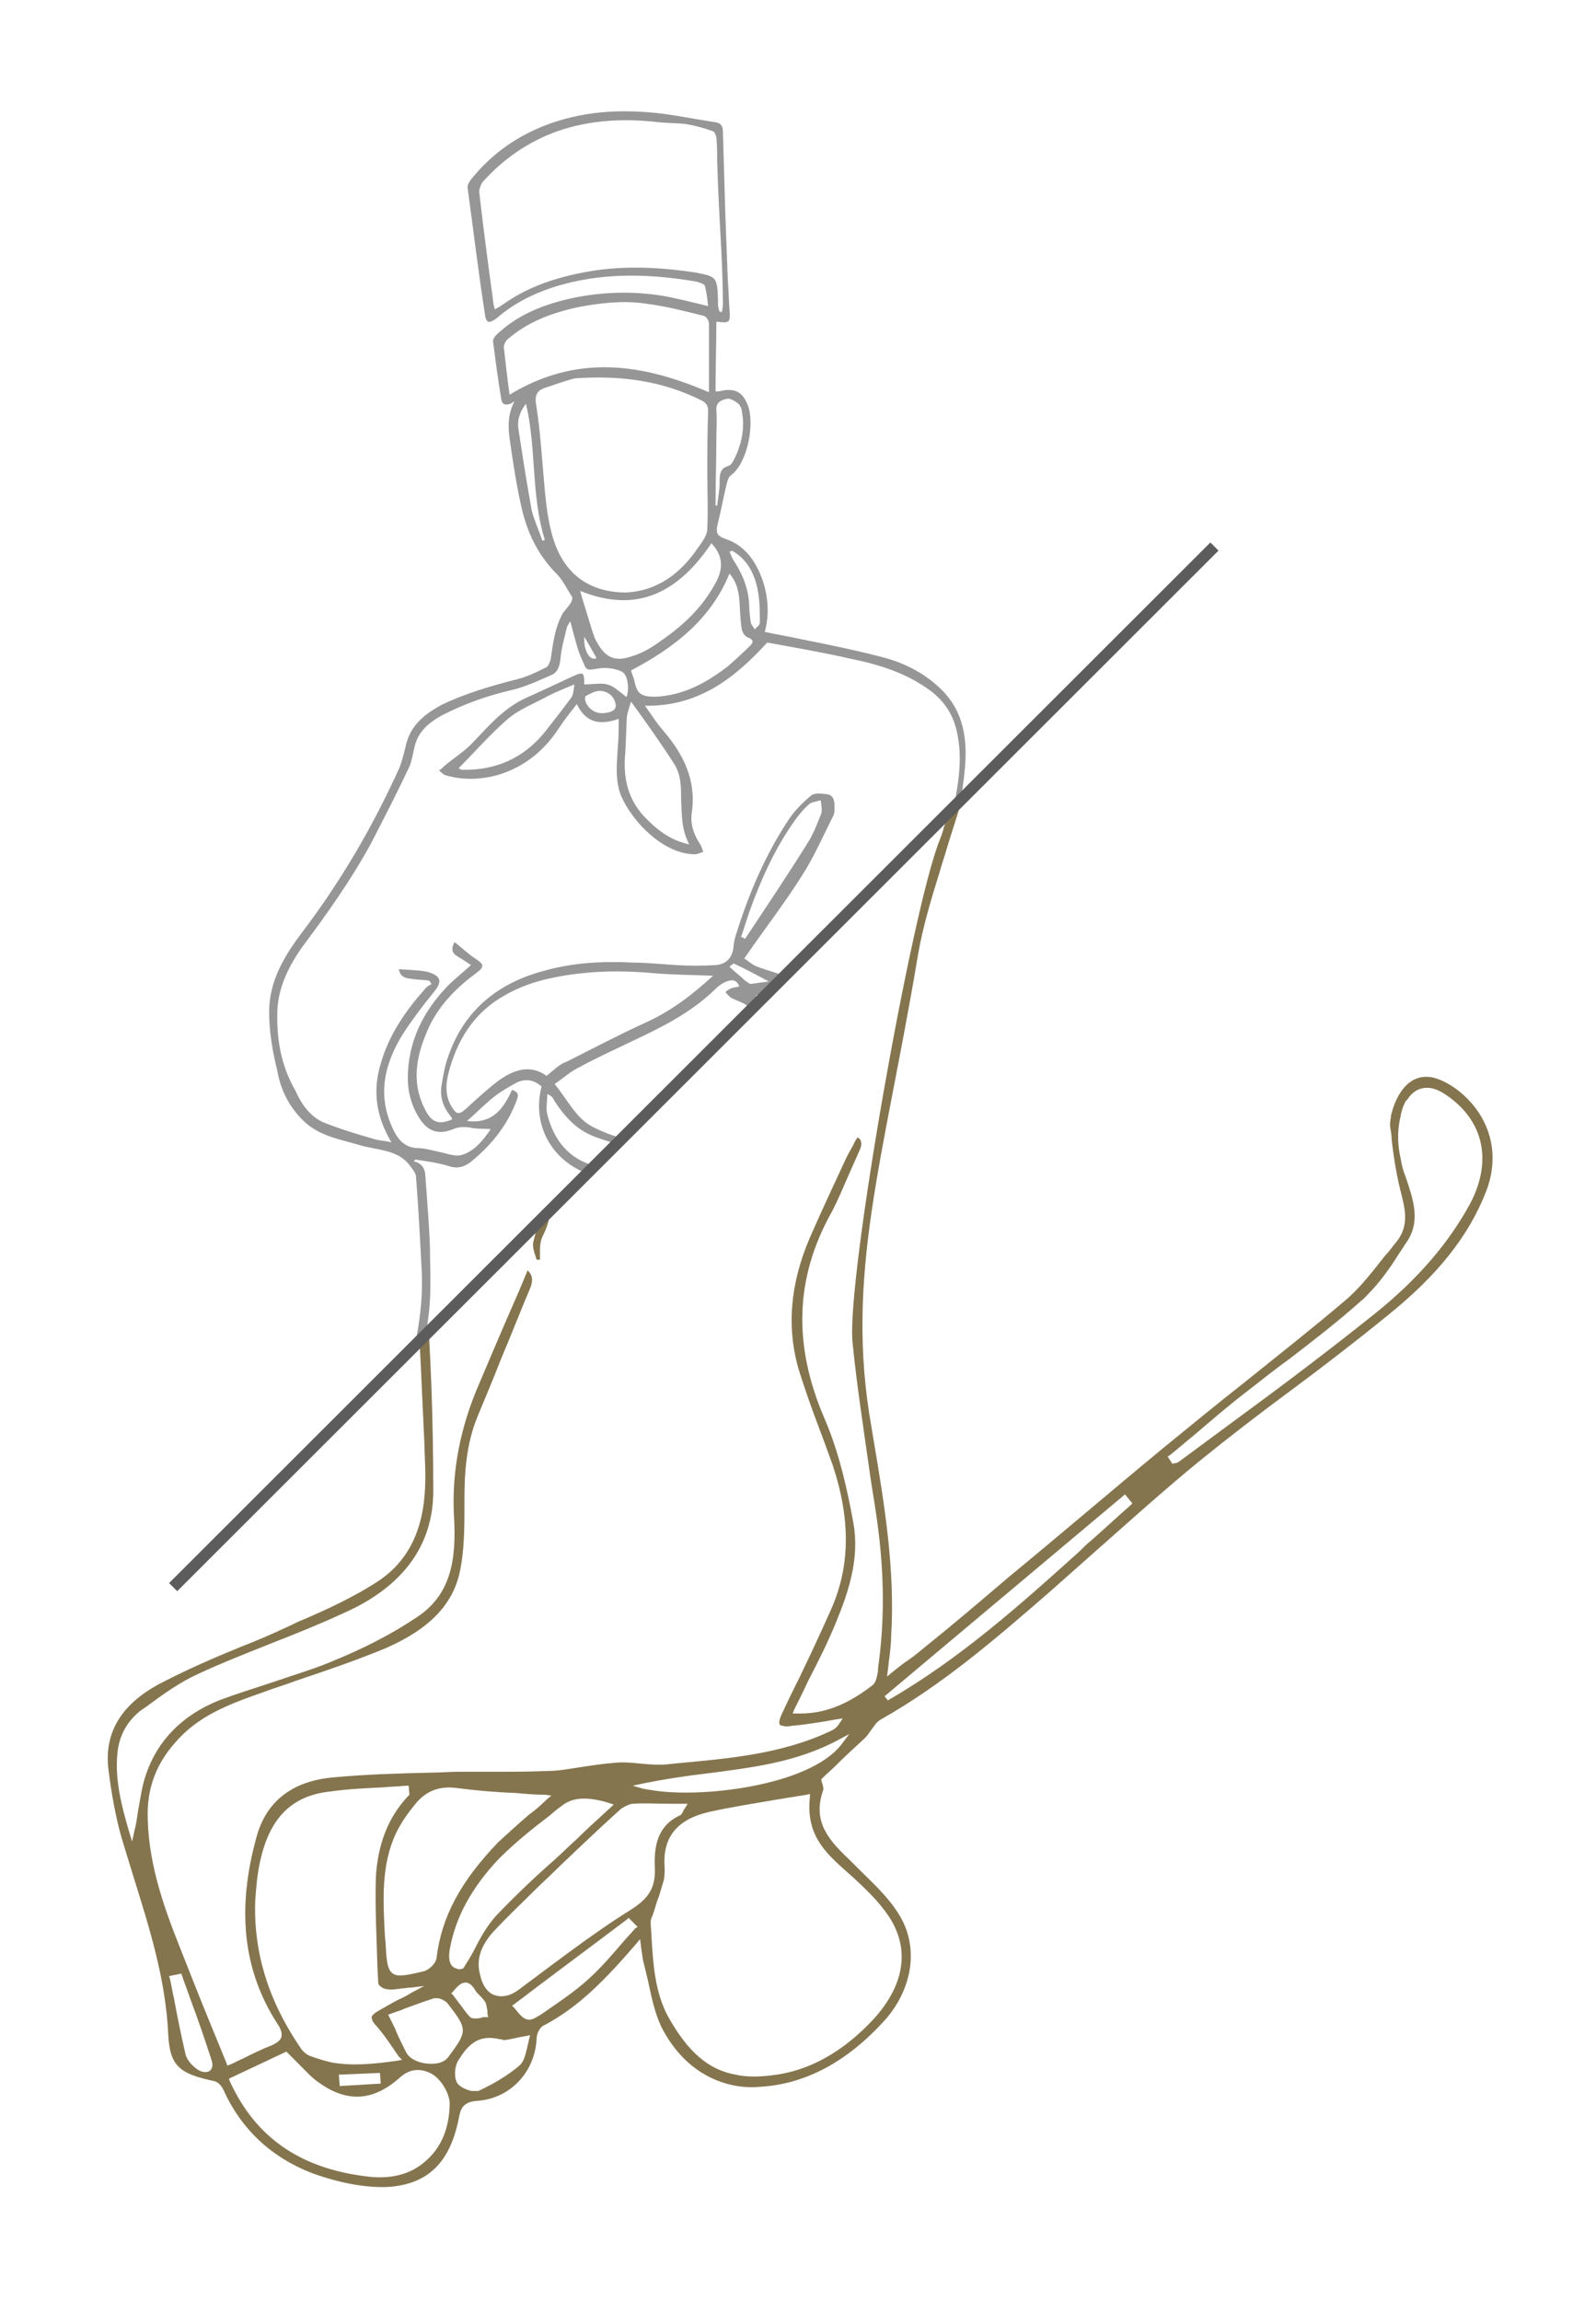 <?xml version="1.0" encoding="utf-8"?>
<!-- Generator: Adobe Illustrator 24.3.0, SVG Export Plug-In . SVG Version: 6.00 Build 0)  -->
<svg version="1.1" id="Layer_1" xmlns="http://www.w3.org/2000/svg" xmlns:xlink="http://www.w3.org/1999/xlink" x="0px" y="0px"
	 viewBox="0 0 194.5 280.4" style="enable-background:new 0 0 194.5 280.4;" xml:space="preserve">
<style type="text/css">
	.st0{clip-path:url(#SVGID_2_);}
	.st1{fill-rule:evenodd;clip-rule:evenodd;fill:#969696;}
	.st2{clip-path:url(#SVGID_4_);}
	.st3{fill:#85754E;}
	.st4{fill:none;stroke:#5C5C5C;stroke-width:1.401;stroke-miterlimit:10;}
</style>
<g>
	<g>
		<defs>
			<polygon id="SVGID_1_" points="21.7,193.4 134.5,80 134.5,-22.1 8.3,-22.1 			"/>
		</defs>
		<clipPath id="SVGID_2_">
			<use xlink:href="#SVGID_1_"  style="overflow:visible;"/>
		</clipPath>
		<g class="st0">
			<path class="st1" d="M36.9,136.5c1.9,1.9,4.4,2.3,6.8,3c2.2,0.7,4.8,0.5,6.3,2.6c0.3,0.4,0.7,0.9,0.7,1.3
				c0.3,3.9,0.5,7.7,0.7,11.6c0.2,4.5-0.7,8.8-1.8,13c-0.9,3.1-2,6.2-3,9.2c-0.1,0.4-0.2,0.8-0.4,1.4c2.3,0.6,4.4,1.2,6.6,1.7
				c3.3,0.7,6.5,1.4,9.8,1.9c1.7,0.3,3.5,0.6,5.2,0.5c4.6-0.2,9.1-0.4,13.7-0.9c8.5-0.8,16.9-2.2,24.8-5.5c0.2-0.1,0.7-0.1,0.8,0
				c0.6,1.2,1.1,2.5,1.6,3.8c-5.3,1.1-10.3,2.3-15.3,3.2c-4.6,0.9-9.2,1.5-13.8,2.2c-6.7,1-13.3,0.9-19.9-0.1
				c-1.8-0.3-2-0.1-2.1,1.5c-0.1,0.8-0.1,1.6-0.2,2.4c0.4,0,0.7-0.1,1.1-0.1c0-0.9,0.1-1.8,0.3-2.8c0.4,0,0.7,0.1,1,0.1
				c2.6,0.3,5.1,0.8,7.7,0.8c1.9,0,3.8-0.1,5.7-0.2c6.2-0.9,12.4-1.7,18.6-2.6c1.6-0.2,3.1-0.5,4.6-0.7c2.6-0.5,5.3-1.1,7.9-1.6
				c1.6-0.3,3.2-0.6,5-0.9c0,0.2,0.1,0.3,0.1,0.5c0.4-0.1,0.7-0.1,1-0.2c0-0.2-0.1-0.4-0.1-0.6c0.1,0,0.3-0.1,0.4-0.1
				c1,0,1.2-0.5,1.2-1.5c-0.2-2.7-0.3-5.5-0.5-8.2c-0.7-11-2.6-21.7-6-32.2c-0.2-0.5-0.4-0.9-1-0.7c-1.9,0.6-3.8,1.2-5.8,1.7
				c-2.6,0.8-5.2,1.8-7.8,2.4c-3.7,0.8-7.4,0.8-11.2,0.6c-2.3-0.2-4.7-0.4-7-0.9c-3.2-0.8-5.1-3.1-5.9-6.3c-0.2-0.7,0-1.6,0-2.5
				c0.3,0.2,0.4,0.2,0.5,0.3c0.2,0.2,0.3,0.4,0.4,0.6c1.3,2,2.8,3.6,5.1,4.4c4.2,1.5,8.5,2.3,12.9,2.4c2.8,0.1,5.5-0.3,8-1.6
				c1.5-0.8,2.8-1.8,4.3-2.6c2.4-1.3,4.4-1.5,6.7,0.3c1.8,1.3,1.8,1.4,3.4-0.2c2.6-2.5,4.5-5.4,5.4-8.9c0.6-2.2,0.3-4.4,0.1-6.6
				c-0.1-1.4,0.3-2.7,1-3.9c1.5-2.3,2.2-4.9,2.2-7.6c0-1.9,0-3.9-0.1-5.8c-0.2-3.6,0.7-7,1-10.6c0.3-3.5-0.2-6.8-2.8-9.4
				c-2-2-4.5-3.3-7.2-4c-3.4-0.9-6.9-1.6-10.4-2.3c-1.3-0.3-2.7-0.5-4-0.8c0.6-2.2,0.4-4.4-0.3-6.4c-0.8-2.2-2.1-4.1-4.4-4.9
				c-1.2-0.4-1.3-0.8-1-2c0.4-1.6,0.7-3.3,1.1-4.9c0.1-0.3,0.2-0.7,0.5-0.9c2.1-1.6,2.9-6.5,2-8.6c-0.6-1.5-1.5-2-3.1-1.7
				c-0.3,0.1-0.5,0.1-0.8,0.1c0-2.9,0.1-5.7,0.1-8.5c1.7,0.2,1.7,0.1,1.6-1.5c-0.1-1.2-0.1-2.4-0.2-3.5c-0.1-2.6-0.2-5.2-0.3-7.9
				c-0.1-3.4-0.2-6.8-0.3-10.2c0-0.7-0.2-1.1-0.9-1.2c-2-0.3-4-0.7-6.1-1c-4.7-0.6-9.3-0.5-13.9,1.1c-4,1.4-7.3,3.7-9.9,7
				c-0.2,0.3-0.4,0.7-0.3,1c0.7,5.1,1.3,10.2,2.1,15.3c0,0.3,0.2,0.9,0.4,0.9c0.3,0.1,0.7-0.2,1-0.4c2.4-2.1,5.3-3.4,8.3-4.2
				c5.3-1.4,10.6-1.2,16-0.3c0.4,0.1,1,0.3,1.1,0.5c0.2,0.8,0.3,1.6,0.4,2.5c-2.1-0.5-4-1-5.8-1.3c-4.1-0.6-8.2-0.4-12.3,0.7
				c-2.9,0.8-5.5,2-7.7,4.1c-0.2,0.2-0.5,0.6-0.4,0.9c0.3,2.3,0.6,4.7,1,7c0.1,0.6,0.5,0.7,1.1,0.5c0.2-0.1,0.3-0.2,0.5-0.3
				c-0.8,1.5-0.8,3-0.6,4.5c0.4,2.8,0.8,5.5,1.4,8.2c0.7,3.2,2,6,4.4,8.4c0.7,0.7,1.2,1.8,1.8,2.7c0.1,0.2,0,0.5-0.1,0.7
				c-0.3,0.5-0.7,0.9-1,1.3c-1,1.8-1.2,3.7-1.5,5.7c-0.1,0.3-0.3,0.8-0.5,0.9c-1.2,0.6-2.4,1.2-3.7,1.5c-3.1,0.8-6.2,1.7-9.1,3.1
				c-2.2,1.2-3.9,2.6-4.4,5.2c-0.2,0.8-0.4,1.6-0.7,2.4c-3.2,7.1-7.1,13.8-11.8,20c-2.2,2.9-4.1,6-4.1,9.8c0,2.4,0.4,4.8,1,7.2
				C34.2,132.8,35.2,134.8,36.9,136.5z M84.7,33.2c-4.7-0.7-9.4-0.9-14.1,0.1c-3.4,0.7-6.5,1.8-9.3,3.8c-0.3,0.2-0.6,0.4-1,0.6
				c-0.1-0.4-0.2-0.7-0.2-1c-0.6-4.4-1.2-8.9-1.7-13.3c0-0.4,0.2-0.9,0.4-1.2c2.5-2.8,5.5-4.9,9.1-6.2c4-1.4,8.2-1.6,12.4-1.1
				c1.1,0.1,2.2,0.1,3.2,0.2c1.2,0.2,2.3,0.5,3.4,0.9c0.2,0.1,0.3,0.4,0.4,0.7c0.1,1,0.1,1.9,0.1,2.9c0.1,3.6,0.3,7.2,0.5,10.8
				c0.1,2.2,0.2,4.5,0.2,6.7c0,0.3-0.1,0.6-0.1,0.9c-0.1,0-0.2,0-0.3,0c-0.1-0.3-0.2-0.6-0.2-0.9c0-0.2,0-0.4,0-0.6
				C87.4,33.7,87.3,33.7,84.7,33.2z M72.8,143.4c2.4,0.6,4.9,0.9,7.4,0.8c3.1-0.2,6.3,0,9.5-0.3c3.4-0.3,6.5-1.6,9.7-2.8
				c1.4-0.5,2.8-0.8,4.2-1.3c0.7-0.3,1,0.1,1.1,0.7c0.7,2.5,1.5,4.9,2.1,7.5c2.1,8.5,3.4,17.1,3.7,25.8c0.1,1.8,0.2,3.6,0.3,5.4
				c0,0.3-0.3,0.6-0.5,1c-0.3-0.3-0.6-0.5-0.8-0.8c-0.6-1.2-1.1-2.5-1.6-3.7c-0.2-0.6-0.6-0.6-1.2-0.4c-3.2,1.1-6.3,2.4-9.5,3.2
				c-5.1,1.3-10.3,2.3-15.6,2.6c-2.6,0.2-5.2,0.3-7.8,0.6c-4.1,0.4-8.1,0.3-12.2-0.5c-3.9-0.8-7.8-1.5-11.7-2.3
				c-0.8-0.2-1.5-0.5-2.5-0.9c0.4-1.1,0.8-2.2,1.2-3.2c1.8-4.6,3-9.4,3.6-14.3c0.4-2.8,0.2-5.7,0.2-8.5c-0.1-2.6-0.3-5.2-0.5-7.8
				c-0.1-1.1,0.1-2.3-1.5-2.7c0.1-0.1,0.2-0.1,0.2-0.2c1.4,0.2,2.8,0.4,4.1,0.8c1.2,0.4,2.1,0,2.9-0.7c2.4-2,4.3-4.4,5.4-7.4
				c0.2-0.6,0.2-0.9-0.6-1.2c-1,2.2-2.3,4.2-5.5,3.8c1.3-1.1,2.3-2.2,3.5-3.1c0.8-0.6,1.7-1.1,2.6-1.6c1.1-0.5,2.1-0.3,3,0.5
				C64.7,137.4,67.6,142.1,72.8,143.4z M66.6,131.1c-2.2-1.6-4.4-0.5-6,0.7c-1.3,1-2.6,2.2-3.8,3.3c-0.9,0.8-1.2,0.7-1.8-0.3
				c-0.7-1.2-0.7-2.5-0.4-3.8c1-4.1,3.1-7.6,6.9-9.7c1.7-1,3.7-1.7,5.6-2.1c4.2-0.9,8.4-1,12.7-0.6c2.4,0.2,4.8,0.2,7.1,0.3
				c-2.5,2.3-5.1,4.3-8.2,5.7c-3.3,1.5-6.5,3.2-9.7,4.8C68.1,129.7,67.4,130.5,66.6,131.1z M89.2,67.1c1.8,1,2.7,2.7,3.1,4.6
				c0.3,1.4,0.3,2.8,0.3,4.2c0,0.3-0.4,0.5-0.6,0.8c-0.2-0.3-0.4-0.5-0.5-0.8c-0.1-0.7-0.2-1.5-0.2-2.2c-0.1-1.9-0.7-3.5-1.7-5.1
				c-0.3-0.4-0.5-0.9-0.7-1.4C89,67.2,89.1,67.2,89.2,67.1z M88.9,69.9c0.8,0.9,1.1,2,1.2,3.2c0.1,1.2,0.1,2.4,0.3,3.6
				c0.1,0.4,0.4,0.9,0.8,1c0.7,0.3,0.6,0.6,0.2,1c-0.9,0.9-1.8,1.7-2.7,2.5c-2.1,1.6-4.4,3-7.1,3.5c-0.6,0.1-1.2,0.2-1.8,0.2
				c-1.7,0-2.2-0.4-2.5-2c-0.1-0.4-0.3-0.8-0.4-1.2C82.2,78.9,86.6,75.5,88.9,69.9z M84,102.9c-2.2-0.5-3.7-1.6-5.1-3
				c-2.4-2.3-3-5.1-2.7-8.2c0.1-1.5,0.1-2.9,0.2-4.4c0.1-0.6,0.3-1.1,0.5-1.8c1.9,2.6,3.6,5,5.2,7.5c0.9,1.3,0.9,2.9,0.9,4.3
				C83.1,99.2,83,101,84,102.9z M71.6,75c-0.3-1-0.6-1.9-0.9-3c7.1,2.9,12.1,0,16-5.8c1.6,1.7,1.4,3.4,0.3,5.2c-1.7,3-4.1,5.1-6.9,7
				c-1,0.7-2.1,1.3-3.2,1.6c-2.3,0.8-3.4-0.2-4.4-2.2C72.2,77,71.9,76,71.6,75z M72.7,80.2c-0.8,0.4-1.6-0.9-1.5-2.6
				C71.7,78.4,72.2,79.3,72.7,80.2z M88.6,48.6c0.4-0.1,1,0.3,1.4,0.6c0.2,0.2,0.4,0.6,0.4,0.9c0.4,2,0,4-0.9,5.8
				c-0.2,0.4-0.4,0.8-0.8,0.9c-1,0.3-1,1.1-1,2c0,0.9-0.2,1.9-0.3,2.8c-0.1,0-0.1,0-0.2,0c0-2.7,0.1-5.5,0.1-8.2
				c0-1.1,0.1-2.3,0-3.4C87.2,49,88,48.7,88.6,48.6z M62.1,48.1c-0.3-2.2-0.5-4-0.7-5.8c0-0.3,0.2-0.7,0.4-0.9
				c2.5-2.2,5.5-3.3,8.8-4c2.7-0.5,5.4-0.8,8.1-0.4c2.4,0.3,4.7,0.9,7.1,1.5c0.3,0.1,0.6,0.6,0.6,0.9c0,2.8,0,5.5,0,8.4
				C78.3,44.3,70.3,43.1,62.1,48.1z M66.4,65.8l-0.3,0.1c-0.4-1.2-1-2.5-1.3-3.7c-0.6-3.3-1.1-6.5-1.6-9.8c-0.2-1.1,0.1-2.2,0.9-3.2
				C65.4,54.7,64.7,60.4,66.4,65.8z M67.5,65.9c-1-3.1-1.1-6.4-1.4-9.6c-0.2-2.4-0.4-4.8-0.8-7.2c-0.1-1,0.2-1.5,1-1.8
				c1.5-0.5,2.9-1,3.8-1.2c5.9-0.4,10.8,0.4,15.4,2.7c0.6,0.3,0.8,0.7,0.8,1.3c-0.1,2.5-0.1,5-0.1,7.5c0,2.3,0.1,4.5,0,6.8
				c0,0.8-0.6,1.6-1.1,2.3c-2.1,3.1-4.9,5.3-8.8,5.5C72,72.2,68.9,70.1,67.5,65.9z M33.8,123.2c0.1-2.9,1.4-5.5,3.1-7.9
				c3-4,5.9-8.1,8.3-12.5c1.6-3.1,3.2-6.2,4.7-9.4c0.3-0.7,0.4-1.5,0.6-2.3c0.4-1.9,1.7-3,3.3-3.9c2.7-1.4,5.5-2.4,8.5-3.1
				c1.7-0.4,3.2-1.1,4.8-1.8c0.8-0.3,1.1-1,1.2-2c0.1-1.3,0.5-2.6,0.8-3.9c0.1-0.2,0.2-0.4,0.4-0.7c0.3,1.2,0.6,2.3,0.9,3.3
				c0.2,0.7,0.5,1.3,0.8,2c0.3,0.8,0.7,0.6,1.5,0.5c1-0.2,2.1-0.1,3,0.3c0.8,0.3,1,2,0.7,3c0,0.1-0.2,0.2-0.1,0.1
				c-0.8-0.6-1.5-1.3-2.3-1.5c-0.8-0.2-1.8,0-2.8,0c0-1.6-0.1-1.6-1.8-0.8c-1.7,0.8-3.4,1.6-5.2,2.4c-2.7,1.2-4.5,3.3-6.5,5.4
				c-1,1.1-2.3,1.9-3.5,2.9c-0.2,0.2-0.4,0.4-0.7,0.6c0.3,0.2,0.5,0.5,0.9,0.6c2.1,0.6,4.3,0.5,6.4-0.1c3.2-1,5.6-3,7.4-5.8
				c0.6-0.9,1.3-1.8,2.1-2.8c1.1,2.3,2.8,2.6,5.1,1.8c0,1.2,0,2.3-0.1,3.3c-0.1,2-0.4,4.1,0.4,6.1c1.4,3.2,5.2,7.1,9,7.1
				c0.3,0,0.7-0.2,1-0.3c-0.1-0.3-0.2-0.6-0.3-0.8c-0.8-1.2-1.3-2.5-1.1-3.9c0.6-4-1-7.2-3.5-10.1c-0.8-0.9-1.4-1.9-2.2-3
				c6.4,0.1,10.8-3.2,14.9-7.7c3.3,0.6,6.8,1.2,10.3,2c3.4,0.7,6.6,1.7,9.5,3.8c1.9,1.4,3,3.2,3.4,5.5c0.4,2,0.3,4.1,0,6.1
				c-0.7,3.9-0.9,7.8-0.7,11.8c0.2,3.5-0.3,6.9-2.3,10c-1,1.6-1.2,3.4-0.9,5.3c0.5,3.2-0.1,6.2-1.7,9c-1.2,2.1-2.7,3.8-4.5,5.4
				c-0.9-0.6-1.7-1.2-2.6-1.7c-2-1-4.1-0.6-6,0.4c-1.7,0.9-3.1,2.1-4.8,2.9c-2.1,1-4.3,1.7-6.6,1.4c-2.2-0.2-4.4-0.3-6.5-0.6
				c-2.7-0.4-5.4-1-7.9-2.3c-1.7-0.9-2.6-2.5-3.7-4c-0.2-0.3-0.5-0.7-0.9-1.2c1-0.7,1.9-1.5,2.9-2c2.2-1.2,4.4-2.2,6.7-3.3
				c3.6-1.7,7-3.4,9.9-6.2c0.4-0.4,0.8-0.7,1.2-0.9c0.7-0.3,1.4-0.5,1.8,0.5c-0.3,0.1-0.6,0.1-0.9,0.2c-0.3,0.1-0.6,0.3-0.8,0.5
				c0.2,0.2,0.4,0.5,0.7,0.7c0.6,0.3,1.3,0.5,1.9,0.9c0.4,0.3,0.8,0.7,1.2,1.2c0.5,0.7,0.9,1.5,1.5,2.1c0.3,0.4,0.8,0.7,1.3,0.8
				c0.5,0.1,1-0.1,1.6-0.2c-0.1-0.5-0.1-1.1-0.4-1.4c-1-1-2-1.8-3.1-2.7c-0.3-0.3-0.6-0.6-1-1c1.5-0.3,2.8-0.6,4-0.9
				c0.3-0.1,0.6-0.4,0.8-0.6c-0.3-0.2-0.5-0.6-0.8-0.7c-1.2-0.5-2.5-0.8-3.8-1.3c-0.6-0.2-1.1-0.7-1.6-1c2.4-3.5,4.9-6.7,7.1-10.2
				c1.4-2.2,2.5-4.7,3.7-7.1c0.2-0.3,0.2-0.7,0.2-1c0-0.7,0-1.5-0.8-1.7c-0.7-0.1-1.6-0.2-2,0.1c-1.1,0.9-2.2,2-3,3.3
				c-2.8,4.3-4.8,9.1-6.3,14c-0.1,0.4-0.2,0.8-0.2,1.1c-0.1,1.3-0.8,2.2-2.2,2.3c-1.6,0.1-3.2,0.1-4.8,0c-1.7-0.1-3.5-0.3-5.2-0.3
				c-3.7-0.2-7.4,0-10.9,1c-5.7,1.5-9.8,4.9-11.7,10.5c-0.4,1.1-0.6,2.3-0.8,3.5c-0.2,1.4,0.2,2.6,1.1,3.7c0.1,0.1,0.2,0.3,0.2,0.4
				c-1.6,0.7-2.5,0.4-3.3-1.2c-1.8-3.5-1-6.9,0.6-10.3c1.3-2.6,3.3-4.6,5.6-6.3c1.1-0.8,1-1.1-0.1-1.8c-0.9-0.6-1.6-1.3-2.5-2
				c-0.4,0.7-0.4,1.3,0.3,1.7c0.5,0.3,1.1,0.7,1.7,1.1c-1.1,1-2,1.7-2.8,2.5c-3,3.1-4.9,6.8-4.9,11.3c0,1.8,0.5,3.5,1.5,5
				c1,1.5,2.3,1.9,4,1.2c0.7-0.3,1.4-0.3,2.1-0.2c0.8,0.2,1.6,0.1,2.5,0.2c-0.9,1.3-1.9,2.6-3.4,3.1c-0.8,0.3-1.8-0.1-2.7-0.3
				c-1-0.2-1.9-0.5-2.9-0.5c-1.4-0.1-2.2-0.9-2.8-2.1c-2.1-4.2-1.2-8.1,1.1-11.8c1.1-1.7,2.3-3.3,3.6-4.9c1.3-1.5,1.1-2.2-0.7-2.7
				c-1.1-0.2-2.2-0.2-3.4-0.3c0.2,1.1,1,1.1,1.7,1.2c0.7,0.1,1.4,0.1,2,0.2c0.1,0.1,0.2,0.3,0.3,0.4c-0.3,0.2-0.6,0.3-0.8,0.6
				c-2.4,2.7-4.4,5.6-5.4,9.1c-1,3.3-0.6,6.4,1.3,9.6c-0.8-0.2-1.5-0.2-2.1-0.4c-2.1-0.6-4.1-1.2-6.1-2c-1.7-0.7-2.8-2.3-3.5-3.9
				C34.2,129.8,33.7,126.5,33.8,123.2z M73.6,86.9c-1,0.1-2-0.5-2.3-1.6c0-0.2,0-0.5,0.1-0.5c0.6-0.3,1.3-0.7,1.9-0.6
				c0.8,0.1,1.5,0.6,1.7,1.5C75.2,86.4,74.7,86.8,73.6,86.9z M70,83.4c-0.1,0.6-0.1,1.1-0.3,1.5c-1.1,1.5-2.2,2.9-3.3,4.3
				c-2.6,3.2-6,4.7-10.1,4.6c-0.1,0-0.3-0.1-0.4-0.2c2-2,3.9-4.2,6-6c1.4-1.2,3.3-1.9,4.9-2.8C67.8,84.3,68.8,83.9,70,83.4z
				 M88.9,117.8c0.1-0.1,0.4-0.3,0.5-0.4c1.5,0.7,2.8,1.4,4.3,2.2c-0.8,0.1-1.5,0.2-2.2,0.3c-0.2,0-0.5-0.3-0.7-0.4
				C90.2,118.9,89.5,118.4,88.9,117.8z M100.1,99.1c-0.5,1.2-0.9,2.4-1.6,3.5c-2.5,4-5.1,7.9-7.7,11.8c-0.2-0.1-0.3-0.2-0.5-0.2
				c0.4-1.1,0.7-2.2,1.1-3.3c1.3-3.6,2.9-7.2,5.1-10.4c0.6-0.9,1.3-1.8,2.1-2.5c0.3-0.3,1-0.3,1.4-0.5
				C100.1,98,100.2,98.6,100.1,99.1z"/>
		</g>
	</g>
	<g>
		<defs>
			<polygon id="SVGID_3_" points="42.3,172.1 121.5,93.4 200.7,108.1 171.6,258 35.1,291.2 -2.4,217.3 			"/>
		</defs>
		<clipPath id="SVGID_4_">
			<use xlink:href="#SVGID_3_"  style="overflow:visible;"/>
		</clipPath>
		<g class="st2">
			<g>
				<path class="st3" d="M13.2,215.5c0.4,3.2,0.9,5.9,1.6,8.4c0.5,1.6,1,3.3,1.5,4.9c1.9,6.1,3.9,12.4,4.2,19.1
					c0.2,3.9,1.4,4.8,5.6,5.7c0.5,0.1,0.9,0.6,1.1,1c2.2,4.9,5.9,8.3,10.8,10.2c3.3,1.2,6.5,1.8,9.2,1.7c4.9-0.3,7.6-2.9,8.7-8.3
					c0.2-1.2,0.5-2.1,2.3-2.2c4-0.3,7-3.5,7.2-7.6c0-0.6,0.4-1.4,0.9-1.6c4.2-2.2,7.5-5.6,11.2-9.9l0.5-0.6l0.1,0.7
					c0,0.3,0.1,0.6,0.1,0.8c0.1,0.5,0.1,0.9,0.2,1.2c0.2,0.8,0.4,1.7,0.6,2.5c0.4,1.9,0.8,3.8,1.6,5.5c2,3.9,5,6.3,8.7,7.1
					c1,0.2,2.1,0.3,3.2,0.2c5.7-0.3,10.8-3.1,15.4-8.2c3.4-3.9,4.1-9,1.6-12.9c-1.3-2.1-3.2-3.8-5-5.6l-0.8-0.8
					c-2.4-2.3-4.8-4.6-3.4-8.6c0.1-0.2,0-0.6-0.1-0.9c0-0.1-0.1-0.2-0.1-0.3l0-0.2l0.1-0.1c0.5-0.5,1.1-1,1.6-1.5
					c1.2-1.2,2.4-2.3,3.6-3.4c0.3-0.3,0.5-0.6,0.7-0.9c0.4-0.5,0.7-1.1,1.3-1.4c7.4-4.2,13.6-9.5,20.5-15.5c1.8-1.6,3.5-3.1,5.3-4.7
					c4.2-3.7,8.5-7.6,12.9-11.2c3.7-3,7.6-6,11.4-8.8c3.9-2.9,7.8-5.9,11.6-9c6.1-4.9,9.9-9.7,12-15.1c1.8-4.6,0.5-9.3-3.5-12.4
					c-1.1-0.8-2.1-1.3-3-1.5c-2.9-0.6-4.5,2.1-5.1,4.7l0,0.2c-0.1,0.4-0.1,0.7-0.1,1c0.1,0.6,0.2,1.2,0.2,1.7
					c0.2,1.8,0.5,3.7,0.9,5.5c0.1,0.3,0.1,0.5,0.2,0.8c0.5,2,1.1,4.1-0.5,6.1c-0.5,0.6-0.9,1.2-1.4,1.7c-1.5,1.9-3,3.9-4.9,5.5
					c-4,3.4-8.2,6.7-12.3,10c-3.3,2.6-6.6,5.3-9.9,8c-6.3,5.2-12.6,10.6-18.8,15.7c-3.4,2.9-6.8,5.8-10.3,8.6
					c-0.8,0.7-1.6,1.3-2.5,1.9c-0.4,0.3-0.9,0.7-1.4,1.1l-0.6,0.5l0.1-0.8c0.1-0.6,0.1-1.1,0.2-1.6c0.1-0.9,0.2-1.7,0.2-2.5
					c0.5-8-0.8-16-2.1-23.7l-0.3-1.8c-3.3-18.6,1.5-32.5,5.7-57.7c0.6-3.4,1.6-6.7,2.6-9.9c0.3-1.1,0.7-2.2,1-3.3
					c0.4-1.3,0.8-2.5,1.2-3.8c0.2-0.7,0.4-1.3,0.7-2l-0.5-0.2c-0.1,0.2-0.2,0.3-0.3,0.5c-0.4,0.6-0.8,1.1-1,1.7
					c-0.2,0.5-0.4,1.1-0.6,1.7c-0.1,0.5-0.3,1-0.5,1.5c-3.4,8.5-11.4,53.7-10.6,61.2c0.5,5.1,1.3,10.2,2,15.2c0.3,2.2,0.7,4.4,1,6.6
					c0.9,6.5,0.9,12.3,0.1,17.9c0,0.1,0,0.2,0,0.3c-0.1,0.6-0.2,1.3-0.6,1.7c-3.2,2.5-6.1,3.6-9.3,3.5l-0.5,0l0.2-0.5
					c0.6-1.2,1.2-2.4,1.7-3.5c1.3-2.5,2.5-4.9,3.5-7.4c1.3-3.2,2.8-7.4,2-11.8c-0.7-3.9-1.7-8.5-3.5-12.7c-3.9-9-3.6-17.2,0.8-25.1
					c0.8-1.5,1.5-3.2,2.2-4.8c0.4-0.9,0.8-1.8,1.2-2.7c0.3-0.6,0.3-1,0.2-1.3c-0.1-0.2-0.2-0.3-0.4-0.4c-0.2,0.3-0.4,0.6-0.5,0.9
					c-0.4,0.7-0.8,1.4-1.1,2.1c-1.3,2.8-2.8,6-4.2,9.2c-2.4,5.6-2.9,11-1.3,16.3c0.7,2.2,1.5,4.5,2.3,6.6c0.6,1.6,1.2,3.2,1.8,4.9
					c2.2,6.7,2.1,12.4-0.3,17.7c-1.6,3.6-3.3,7.2-5,10.6l-0.8,1.7c-0.4,0.8-0.5,1.3-0.4,1.5c0,0,0.1,0.2,0.4,0.2
					c0.3,0.1,0.6,0.1,1.1,0c1.3-0.1,2.5-0.3,3.8-0.5c0.6-0.1,1.1-0.2,1.7-0.3l0.7-0.1l-0.4,0.6c-0.3,0.5-0.6,0.7-1,0.9
					c-6.1,2.9-12.7,3.4-19.1,4l-0.9,0.1c-1.1,0.1-2.2,0-3.3-0.1c-1-0.1-2-0.2-3-0.1c-1.3,0.1-2.7,0.3-4,0.5
					c-1.4,0.2-2.8,0.5-4.2,0.5c-2.1,0.1-4.3,0.1-6.4,0.1c-1.5,0-3,0-4.6,0c-1,0-2,0.1-3,0.1c-4,0.1-8.2,0.2-12.3,0.6
					c-3.4,0.3-7.7,1.8-9.2,7.1c-2.5,8.9-1.7,16.4,2.5,22.9c0.4,0.6,0.6,1.1,0.5,1.6c-0.1,0.4-0.5,0.7-1.1,1
					c-1.3,0.5-2.5,1.1-3.7,1.7c-0.5,0.2-1,0.5-1.5,0.7l-0.3,0.1l-0.1-0.3c-0.6-1.5-1.2-2.9-1.8-4.4c-1.4-3.4-2.7-6.7-4-10
					c-1.9-4.8-3.9-10.4-3.8-16.4c0.1-3,1.1-5.7,3.3-8.2c2.8-3.3,6.5-4.7,10.8-6.2c1.3-0.5,2.7-0.9,4-1.4c3.6-1.2,7.4-2.5,11-4
					c5.2-2.3,8-5.2,8.9-9.1c0.6-2.7,0.6-5.6,0.6-8.4l0-0.6c0-3.2,0.2-6.7,1.6-10.1c1-2.4,2-4.8,2.9-7.1c1.2-2.8,2.3-5.7,3.5-8.5
					c0.4-1,0.3-1.6-0.3-2.2c-0.6,1.4-1.1,2.7-1.7,4c-1.4,3.2-2.8,6.5-4.2,9.8c-2.3,5.3-3.3,10.5-3.1,15.7c0.3,4.8,0.1,9.7-4.4,12.7
					c-3.1,2.1-6.6,3.9-10.8,5.6c-2.2,0.9-4.6,1.6-6.9,2.4c-2.1,0.7-4.4,1.4-6.5,2.2c-4.5,1.8-7.5,4.9-8.9,9c-0.5,1.4-0.7,3-1,4.6
					c-0.1,0.7-0.2,1.5-0.4,2.2l-0.3,1.4l-0.4-1.3c-0.9-3.1-1.7-6.2-1.4-9.4c0.2-2.2,1.2-4,2.9-5.3l0.6-0.4c2-1.5,4.1-3,6.3-4
					c3-1.4,6.1-2.6,9.1-3.8c2.8-1.1,5.8-2.3,8.6-3.6c7.3-3.2,11-8.3,11-14.9c0-8.6-0.3-16.9-0.9-24.7c-0.3-3.1-0.9-6.3-1.5-9.4
					c-0.4-2.2-0.9-4.4-1.2-6.6c-1-7.2-0.8-12.9,0.5-18.1c0.3-1.2,0.8-2.4,1.3-3.5c0.2-0.5,0.5-1,0.7-1.5l0.1-0.2l1.2-0.1l0.1,0.2
					c0.7,1,1.5,2.1,2.3,3.1c1.7,2.2,3.4,4.6,4.8,7c3.8,6.5,7.3,14.4,4.8,23.4c-0.1,0.5,0,1,0.2,1.6c0.1,0.2,0.1,0.4,0.2,0.6l0.4,0
					c0-0.2,0-0.5,0-0.7c0-0.8,0-1.6,0.4-2.3c1.4-2.8,1.1-5.8,0.6-8.4c-1.7-9.7-6.4-18.3-13.8-25.5c-0.8-0.8-1.5-0.8-1.9,0.2
					c-0.2,0.5-0.4,1-0.6,1.5c-0.9,2.1-1.9,4.3-2.3,6.5c-1.2,6.1-1.1,12.6,0.6,21.2c0.2,1,0.4,1.9,0.6,2.9c0.5,2.6,1.1,5.3,1.3,8.1
					c0.5,6.2,0.7,12.4,1,18.5l0.1,2.8c0.2,4.9-0.3,10.9-5.9,14.5c-2.8,1.8-5.8,3.2-8.8,4.5c-0.8,0.3-1.5,0.7-2.2,1
					c-1.9,0.9-3.8,1.7-5.6,2.4c-3.2,1.3-6.4,2.7-9.5,4.3C14.9,207.5,12.7,211,13.2,215.5z M142.6,177.3c1-0.8,1.9-1.6,2.9-2.4
					c2.1-1.8,4.2-3.6,6.4-5.3c1.7-1.3,3.4-2.7,5.1-3.9c3-2.3,6.1-4.7,8.9-7.2c0.5-0.4,0.9-0.9,1.3-1.3c1.3-1.4,2.4-3,3.4-4.6
					c0.3-0.4,0.5-0.8,0.8-1.2c1.8-2.6,0.8-5.3-0.1-8c-0.3-0.7-0.5-1.5-0.6-2.2c-0.4-1.7-0.4-3.3-0.1-4.8c0.1-0.3,0.1-0.6,0.2-0.9
					c0.1-0.5,0.3-0.9,0.5-1.3c0,0,0-0.1,0.1-0.1c0,0,0.1-0.1,0.1-0.1c0.7-1.1,1.7-1.6,2.9-1.4c0.6,0.1,1.2,0.4,1.8,0.8
					c4.6,3.1,5.7,8,3,13.2c-2.6,4.8-6.4,9.3-11.8,13.6c-5.5,4.4-11.2,8.7-16.8,12.8c-2.3,1.7-4.6,3.4-6.9,5.1
					c-0.2,0.1-0.3,0.2-0.5,0.2c0,0-0.1,0-0.1,0l-0.2,0.1l-0.6-0.9L142.6,177.3z M137.1,182.1l0.9,1.1l-0.2,0.2
					c-1.6,1.4-3.2,2.9-4.8,4.3c-0.5,0.4-1,0.9-1.4,1.3c-7.2,6.5-14.7,13.2-23.4,18.2l-0.4-0.5L137.1,182.1z M64.5,248.4
					c-0.1,0.4-0.2,0.9-0.3,1.3c-0.2,0.8-0.4,1.6-0.9,2c-1.4,1.2-3.1,2.2-4.8,3c-0.1,0.1-0.3,0.1-0.4,0.1c0,0,0,0-0.1,0
					c-0.2,0-0.4,0-0.5,0c-0.6-0.1-1.5-0.5-1.8-1c-0.4-0.7-0.3-2.1,0.2-2.8c1-1.6,2.2-3,4.5-2.6c0.2,0,0.4,0.1,0.6,0.1
					c0.1,0,0.2,0,0.3,0.1c0.4,0,0.8-0.1,1.3-0.2c0.4-0.1,0.9-0.2,1.5-0.3l0.5-0.1L64.5,248.4z M55.8,243.9c-0.2-0.3-0.4-0.5-0.6-0.8
					l-0.2-0.2l0.2-0.2c0.5-0.6,1-1.2,1.7-1.1c0.4,0.1,0.7,0.4,1,0.9c0.1,0.2,0.3,0.4,0.5,0.6c0.2,0.2,0.5,0.5,0.7,0.8
					c0.2,0.3,0.2,0.7,0.3,1.1c0,0.1,0,0.3,0,0.4l0.1,0.4l-0.4,0c-0.2,0-0.3,0-0.5,0.1c-0.5,0.1-1.1,0.1-1.3-0.1
					C56.7,245.2,56.3,244.5,55.8,243.9z M54.6,250.7c-0.6,0.8-1.9,0.9-3,0.7c-1-0.2-1.8-0.7-2.1-1.3c-0.4-0.8-0.8-1.6-1.2-2.5
					c0-0.1-0.1-0.2-0.1-0.3l-0.9-1.8l0.3-0.1c0.5-0.2,0.9-0.3,1.4-0.5c0.4-0.2,0.8-0.3,1.3-0.5c0.8-0.3,1.7-0.6,2.6-0.9
					c0.2,0,0.3,0,0.5,0c0.5,0.1,1,0.4,1.2,0.7C57,247.3,57,247.5,54.6,250.7z M77.4,235c-0.5,0.6-1.1,1.2-1.6,1.8
					c-1.2,1.4-2.4,2.8-3.8,4.1c-1.9,1.8-4.1,3.2-6.1,4.6c-0.7,0.4-1.1,0.7-1.6,0.6c-0.5-0.1-0.9-0.5-1.6-1.4l-0.3-0.3l0.3-0.2
					c4.6-3.5,9.2-6.9,13.7-10.3l0.2-0.2l1.1,1.1L77.4,235z M103.1,228l0.9,0.8c1.5,1.4,3.1,2.9,4.3,4.7c2.6,3.9,2,8.3-1.8,12.5
					c-3.7,4-7.9,6.4-12.5,6.9c-1.7,0.2-3.1,0.2-4.4-0.1c-3.3-0.6-5.8-2.8-8.2-7.1c-1.6-3-1.8-6.4-2-9.6c0-0.6-0.1-1.2-0.1-1.8
					c0-0.1,0-0.1,0-0.2c0-0.2,0.1-0.3,0.1-0.4c0-0.1,0.1-0.2,0.1-0.2c0.2-0.6,0.4-1.2,0.6-1.9c0.1-0.2,0.1-0.3,0.2-0.5
					c0.2-0.7,0.4-1.3,0.6-2c0.1-0.5,0.1-1,0.1-1.5c-0.3-3.7,1.5-5.9,5.4-6.8c2.7-0.6,5.3-1,8.2-1.5c1.2-0.2,2.5-0.4,3.7-0.6l0.4-0.1
					l0,0.4C98.2,223.5,100.5,225.7,103.1,228z M78.5,217.3c2.5-0.5,5.1-0.9,7.7-1.2c5.3-0.7,10.8-1.3,16-4.1l1.3-0.7l-0.9,1.2
					c-3.9,5.2-17.6,6.7-23.4,5.6c-0.2,0-0.5-0.1-0.7-0.1l-1.4-0.4L78.5,217.3z M77.2,219.8c1.4-0.1,2.8,0,4.3,0c0.6,0,1.1,0,1.7,0
					l0.6,0l-0.3,0.5c-0.1,0.1-0.1,0.2-0.2,0.3c-0.1,0.2-0.2,0.5-0.4,0.6c-2.9,1.3-3.2,4-3.1,6.4c0.1,2.4-0.7,3.7-2.9,5.1
					c-3.7,2.3-7.3,5-10.8,7.6c-0.9,0.7-1.9,1.4-2.8,2.1c-0.9,0.7-1.9,1-2.7,0.8c-0.7-0.1-1.7-0.7-2.1-2.6c-0.5-1.8,0.1-3.6,1.8-5.4
					c1.6-1.7,3.3-3.3,4.9-4.9c0.8-0.8,1.7-1.6,2.5-2.4c0.8-0.8,1.6-1.5,2.4-2.3c1.8-1.7,3.7-3.5,5.6-5.2
					C76.2,220.1,76.7,219.8,77.2,219.8z M68.4,220.1c1.1-0.9,2.4-1.1,4.2-0.8c0.5,0.1,1,0.2,1.6,0.4l0.6,0.2l-1.2,1.1
					c-1.2,1.1-2.2,2-3.2,3c-1,0.9-1.9,1.8-2.9,2.7c-2.4,2.1-4.8,4.4-7,6.7c-1,1.1-1.8,2.4-2.6,4c-0.4,0.8-0.9,1.6-1.4,2.4l-0.1,0.1
					l-0.1,0c-0.2,0.1-0.4,0.1-0.6,0c-0.4-0.1-1.2-0.4-0.9-2.3c0.7-4,2.7-7.6,6-11.1c1.9-1.9,4-3.6,6.1-5.2
					C67.3,221,67.8,220.5,68.4,220.1z M55.8,217.9c2.3,0.3,4.7,0.5,7.2,0.6c1.1,0.1,2.2,0.2,3.4,0.2l0.8,0.1l-0.6,0.5
					c-0.7,0.7-1.4,1.3-2.1,1.8c-1.4,1.2-2.6,2.3-3.8,3.4c-4.6,4.8-6.9,9.1-7.5,14.1c-0.1,0.7-0.9,1.4-1.5,1.6
					c-1.7,0.4-2.6,0.6-3.3,0.5c-1.2-0.2-1.3-1.6-1.4-3.8l-0.1-1.1c-0.2-4.2-0.5-8.5,1.4-12.5c0.6-1.2,1.4-2.4,2.6-3.8
					C52.2,218.1,53.8,217.6,55.8,217.9z M31.1,231.7c0.1-1.4,0.2-2.9,0.5-4.4c1.1-5.6,3.8-8.5,8.7-9c2.1-0.3,4.3-0.4,6.4-0.5
					c0.9-0.1,1.9-0.1,2.8-0.2l0.3,0l0.1,1.1l-0.1,0.1c-2.5,2.6-3.8,6-4,10.1c-0.1,3.6,0.1,7.3,0.2,10.9l0.1,1.9
					c0,0.2,0.6,0.7,1.1,0.7c0.5,0.1,1.1,0,1.8-0.1c0.3,0,0.7-0.1,1.1-0.1l1.6-0.2l-1.5,0.8c-0.5,0.3-1,0.6-1.5,0.8
					c-1,0.5-1.8,1-2.7,1.5c-0.1,0.1-0.2,0.1-0.3,0.2c-0.2,0.2-0.4,0.3-0.4,0.5c0,0.3,0.1,0.6,0.6,1.1c0.6,0.7,1.2,1.5,1.8,2.4
					c0.3,0.4,0.6,0.9,0.9,1.3L49,251l-0.5,0.1c-2.8,0.4-5.6,0.7-8.2,0.2c-0.8-0.2-1.5-0.4-2.3-0.7c-0.4-0.1-0.7-0.3-1-0.6
					c-0.1-0.1-0.1-0.1-0.2-0.2C32.7,243.9,30.9,237.9,31.1,231.7z M46.4,253.9l-5,0.3l-0.1-1.4l0.3,0h0l4.7-0.2L46.4,253.9z
					 M34.9,250l0.2,0.2c0.4,0.4,0.8,0.8,1.2,1.2c0.9,0.9,1.7,1.8,2.6,2.4c3.5,2.5,6.7,2.2,9.9-0.7c0.8-0.7,1.7-1,2.7-0.8
					c0.5,0.1,1,0.3,1.4,0.6c1.1,0.8,2,2.5,1.9,3.7c-0.1,2.9-1.1,5.2-3,6.8c-1.8,1.6-4.3,2.2-7.2,1.8c-8.1-1-13.5-4.8-16.6-11.6
					l-0.1-0.3L34.9,250z M22.1,240.5l0.1,0.3c0.3,0.9,0.7,1.9,1,2.8c0.9,2.4,1.8,5,2.6,7.5c0.2,0.6,0,1-0.1,1.1
					c-0.3,0.4-1,0.4-1.6,0c-0.6-0.4-1.3-1.1-1.5-1.9c-0.5-2.2-1-4.6-1.4-6.8c-0.2-0.8-0.3-1.6-0.5-2.4l-0.1-0.3L22.1,240.5z"/>
			</g>
		</g>
	</g>
	<line class="st4" x1="148" y1="66.6" x2="21.1" y2="193.4"/>
</g>
</svg>

